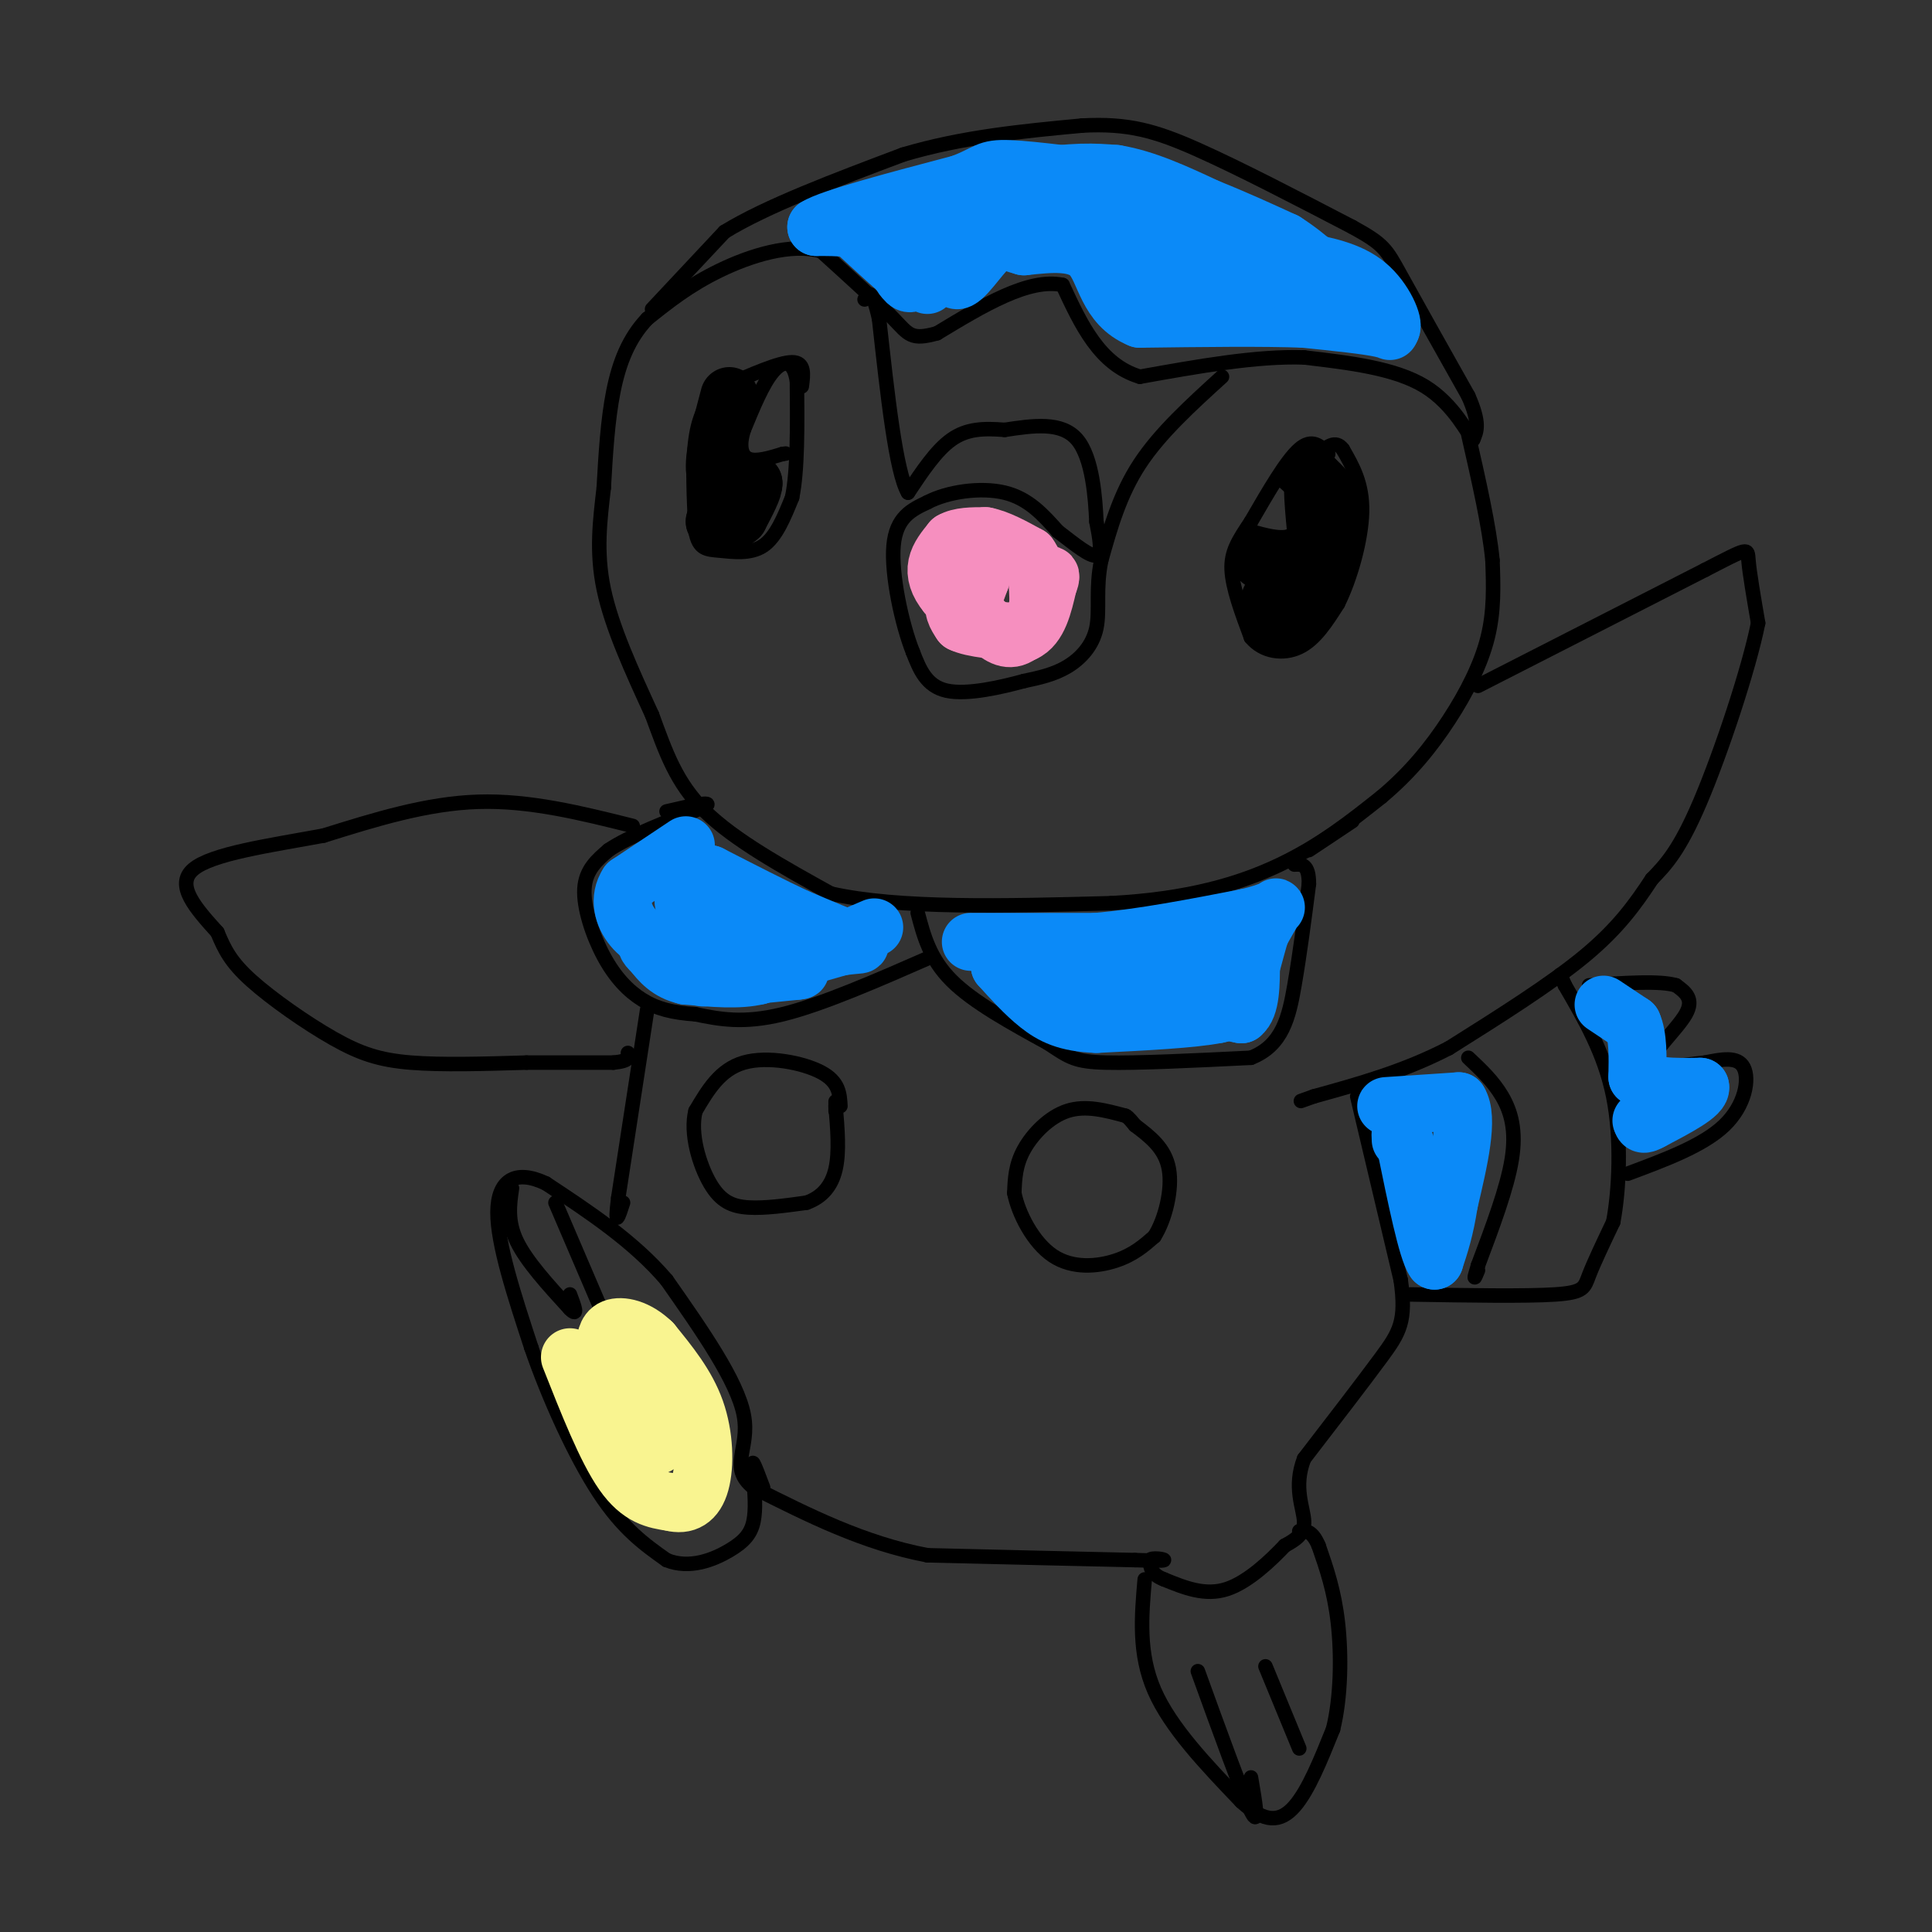 <svg viewBox='0 0 400 400' version='1.1' xmlns='http://www.w3.org/2000/svg' xmlns:xlink='http://www.w3.org/1999/xlink'><rect x="0" y="0" width="400" height="400" fill="#333333" stroke="none"/><g fill='none' stroke='#000000' stroke-width='3' stroke-linecap='round' stroke-linejoin='round'><path d='M135,64c0.000,0.000 15.000,-16.000 15,-16'/><path d='M150,48c8.667,-5.333 22.833,-10.667 37,-16'/><path d='M187,32c12.333,-3.667 24.667,-4.833 37,-6'/><path d='M224,26c9.667,-0.533 15.333,1.133 24,5c8.667,3.867 20.333,9.933 32,16'/><path d='M280,47c6.578,3.600 7.022,4.600 10,10c2.978,5.400 8.489,15.200 14,25'/><path d='M304,82c2.500,5.667 1.750,7.333 1,9'/><path d='M305,91c-0.956,-0.778 -3.844,-7.222 -10,-11c-6.156,-3.778 -15.578,-4.889 -25,-6'/><path d='M270,74c-9.833,-0.333 -21.917,1.833 -34,4'/><path d='M236,78c-8.333,-2.500 -12.167,-10.750 -16,-19'/><path d='M220,59c-7.000,-1.500 -16.500,4.250 -26,10'/><path d='M194,69c-5.378,1.511 -5.822,0.289 -9,-3c-3.178,-3.289 -9.089,-8.644 -15,-14'/><path d='M170,52c-6.333,-1.733 -14.667,0.933 -21,4c-6.333,3.067 -10.667,6.533 -15,10'/><path d='M134,66c-3.800,4.000 -5.800,9.000 -7,15c-1.200,6.000 -1.600,13.000 -2,20'/><path d='M125,101c-0.756,6.622 -1.644,13.178 0,21c1.644,7.822 5.822,16.911 10,26'/><path d='M135,148c2.844,7.733 4.956,14.067 11,20c6.044,5.933 16.022,11.467 26,17'/><path d='M172,185c14.000,3.167 36.000,2.583 58,2'/><path d='M230,187c15.867,-0.844 26.533,-3.956 35,-8c8.467,-4.044 14.733,-9.022 21,-14'/><path d='M286,165c5.952,-4.964 10.333,-10.375 14,-16c3.667,-5.625 6.619,-11.464 8,-17c1.381,-5.536 1.190,-10.768 1,-16'/><path d='M309,116c-0.667,-7.000 -2.833,-16.500 -5,-26'/><path d='M253,78c-6.417,5.833 -12.833,11.667 -17,18c-4.167,6.333 -6.083,13.167 -8,20'/><path d='M228,116c-1.214,5.821 -0.250,10.375 -1,14c-0.750,3.625 -3.214,6.321 -6,8c-2.786,1.679 -5.893,2.339 -9,3'/><path d='M212,141c-4.644,1.267 -11.756,2.933 -16,2c-4.244,-0.933 -5.622,-4.467 -7,-8'/><path d='M189,135c-2.289,-5.733 -4.511,-16.067 -4,-22c0.511,-5.933 3.756,-7.467 7,-9'/><path d='M192,104c4.156,-2.200 11.044,-3.200 16,-2c4.956,1.200 7.978,4.600 11,8'/><path d='M219,110c3.489,2.667 6.711,5.333 8,5c1.289,-0.333 0.644,-3.667 0,-7'/><path d='M227,108c-0.222,-4.778 -0.778,-13.222 -4,-17c-3.222,-3.778 -9.111,-2.889 -15,-2'/><path d='M208,89c-4.378,-0.356 -7.822,-0.244 -11,2c-3.178,2.244 -6.089,6.622 -9,11'/><path d='M188,102c-2.500,-4.167 -4.250,-20.083 -6,-36'/><path d='M182,66c-1.500,-6.667 -2.250,-5.333 -3,-4'/><path d='M166,80c0.333,-2.500 0.667,-5.000 -2,-5c-2.667,0.000 -8.333,2.500 -14,5'/><path d='M150,80c-3.511,2.378 -5.289,5.822 -6,11c-0.711,5.178 -0.356,12.089 0,19'/><path d='M144,110c0.667,3.786 2.333,3.750 5,4c2.667,0.250 6.333,0.786 9,-1c2.667,-1.786 4.333,-5.893 6,-10'/><path d='M164,103c1.167,-5.667 1.083,-14.833 1,-24'/><path d='M165,79c-0.689,-4.711 -2.911,-4.489 -5,-2c-2.089,2.489 -4.044,7.244 -6,12'/><path d='M154,89c-1.022,3.244 -0.578,5.356 1,6c1.578,0.644 4.289,-0.178 7,-1'/><path d='M162,94c1.167,-0.167 0.583,-0.083 0,0'/><path d='M275,94c-1.667,-1.667 -3.333,-3.333 -6,-1c-2.667,2.333 -6.333,8.667 -10,15'/><path d='M259,108c-2.622,3.933 -4.178,6.267 -4,10c0.178,3.733 2.089,8.867 4,14'/><path d='M259,132c2.489,3.022 6.711,3.578 10,2c3.289,-1.578 5.644,-5.289 8,-9'/><path d='M277,125c2.533,-5.044 4.867,-13.156 5,-19c0.133,-5.844 -1.933,-9.422 -4,-13'/><path d='M278,93c-1.500,-2.000 -3.250,-0.500 -5,1'/><path d='M265,99c2.833,2.500 5.667,5.000 6,7c0.333,2.000 -1.833,3.500 -4,5'/><path d='M267,111c-2.000,0.667 -5.000,-0.167 -8,-1'/><path d='M190,189c1.250,4.750 2.500,9.500 7,14c4.500,4.500 12.250,8.750 20,13'/><path d='M217,216c4.444,2.956 5.556,3.844 12,4c6.444,0.156 18.222,-0.422 30,-1'/><path d='M259,219c6.533,-2.556 7.867,-8.444 9,-15c1.133,-6.556 2.067,-13.778 3,-21'/><path d='M271,183c0.000,-4.167 -1.500,-4.083 -3,-4'/><path d='M193,198c-11.417,5.000 -22.833,10.000 -31,12c-8.167,2.000 -13.083,1.000 -18,0'/><path d='M144,210c-4.871,-0.332 -8.048,-1.161 -11,-3c-2.952,-1.839 -5.679,-4.687 -8,-9c-2.321,-4.313 -4.234,-10.089 -4,-14c0.234,-3.911 2.617,-5.955 5,-8'/><path d='M126,176c4.167,-2.833 12.083,-5.917 20,-9'/><path d='M146,167c2.000,-1.333 -3.000,-0.167 -8,1'/><path d='M131,171c-10.667,-2.667 -21.333,-5.333 -32,-5c-10.667,0.333 -21.333,3.667 -32,7'/><path d='M67,173c-11.200,2.067 -23.200,3.733 -27,7c-3.800,3.267 0.600,8.133 5,13'/><path d='M45,193c1.507,3.628 2.775,6.199 7,10c4.225,3.801 11.407,8.831 17,12c5.593,3.169 9.598,4.477 16,5c6.402,0.523 15.201,0.262 24,0'/><path d='M109,220c7.000,0.000 12.500,0.000 18,0'/><path d='M127,220c3.500,-0.333 3.250,-1.167 3,-2'/><path d='M134,209c0.000,0.000 -6.000,39.000 -6,39'/><path d='M128,248c-0.833,6.667 0.083,3.833 1,1'/><path d='M174,229c-0.133,-2.511 -0.267,-5.022 -4,-7c-3.733,-1.978 -11.067,-3.422 -16,-2c-4.933,1.422 -7.467,5.711 -10,10'/><path d='M144,230c-1.202,4.631 0.792,11.208 3,15c2.208,3.792 4.631,4.798 8,5c3.369,0.202 7.685,-0.399 12,-1'/><path d='M167,249c3.200,-1.133 5.200,-3.467 6,-7c0.800,-3.533 0.400,-8.267 0,-13'/><path d='M173,229c0.000,-2.000 0.000,-0.500 0,1'/><path d='M233,231c-4.111,-1.111 -8.222,-2.222 -12,-1c-3.778,1.222 -7.222,4.778 -9,8c-1.778,3.222 -1.889,6.111 -2,9'/><path d='M210,247c0.821,4.214 3.875,10.250 8,13c4.125,2.750 9.321,2.214 13,1c3.679,-1.214 5.839,-3.107 8,-5'/><path d='M239,256c2.222,-3.489 3.778,-9.711 3,-14c-0.778,-4.289 -3.889,-6.644 -7,-9'/><path d='M235,233c-1.500,-1.833 -1.750,-1.917 -2,-2'/><path d='M271,176c0.000,0.000 9.000,-6.000 9,-6'/><path d='M306,142c0.000,0.000 47.000,-24.000 47,-24'/><path d='M353,118c9.222,-4.756 8.778,-4.644 9,-2c0.222,2.644 1.111,7.822 2,13'/><path d='M364,129c-1.911,9.533 -7.689,26.867 -12,37c-4.311,10.133 -7.156,13.067 -10,16'/><path d='M342,182c-3.422,5.200 -6.978,10.200 -14,16c-7.022,5.800 -17.511,12.400 -28,19'/><path d='M300,217c-9.333,4.833 -18.667,7.417 -28,10'/><path d='M272,227c-4.667,1.667 -2.333,0.833 0,0'/><path d='M281,227c0.000,0.000 9.000,38.000 9,38'/><path d='M290,265c1.222,8.533 -0.222,10.867 -4,16c-3.778,5.133 -9.889,13.067 -16,21'/><path d='M270,302c-2.311,5.933 -0.089,10.267 0,13c0.089,2.733 -1.956,3.867 -4,5'/><path d='M266,320c-2.711,2.867 -7.489,7.533 -12,9c-4.511,1.467 -8.756,-0.267 -13,-2'/><path d='M241,327c-2.667,-1.000 -2.833,-2.500 -3,-4'/><path d='M238,323c0.467,-0.622 3.133,-0.178 3,0c-0.133,0.178 -3.067,0.089 -6,0'/><path d='M235,323c-8.167,-0.167 -25.583,-0.583 -43,-1'/><path d='M192,322c-13.167,-2.500 -24.583,-8.250 -36,-14'/><path d='M156,308c-5.333,-4.267 -0.667,-7.933 -2,-15c-1.333,-7.067 -8.667,-17.533 -16,-28'/><path d='M138,265c-6.833,-8.000 -15.917,-14.000 -25,-20'/><path d='M113,245c-6.422,-3.022 -9.978,-0.578 -10,6c-0.022,6.578 3.489,17.289 7,28'/><path d='M110,279c3.578,10.400 9.022,22.400 14,30c4.978,7.600 9.489,10.800 14,14'/><path d='M138,323c4.810,1.964 9.833,-0.125 13,-2c3.167,-1.875 4.476,-3.536 5,-6c0.524,-2.464 0.262,-5.732 0,-9'/><path d='M156,306c-0.089,-2.289 -0.311,-3.511 0,-3c0.311,0.511 1.156,2.756 2,5'/><path d='M237,327c-0.667,7.667 -1.333,15.333 2,23c3.333,7.667 10.667,15.333 18,23'/><path d='M257,373c4.889,4.511 8.111,4.289 11,1c2.889,-3.289 5.444,-9.644 8,-16'/><path d='M276,358c1.644,-6.667 1.756,-15.333 1,-22c-0.756,-6.667 -2.378,-11.333 -4,-16'/><path d='M273,320c-1.333,-3.167 -2.667,-3.083 -4,-3'/><path d='M106,246c-0.500,3.417 -1.000,6.833 1,11c2.000,4.167 6.500,9.083 11,14'/><path d='M118,271c1.833,1.833 0.917,-0.583 0,-3'/><path d='M115,249c0.000,0.000 9.000,21.000 9,21'/><path d='M248,346c4.583,12.667 9.167,25.333 11,29c1.833,3.667 0.917,-1.667 0,-7'/><path d='M262,345c0.000,0.000 7.000,17.000 7,17'/><path d='M292,268c12.000,0.200 24.000,0.400 30,0c6.000,-0.400 6.000,-1.400 7,-4c1.000,-2.600 3.000,-6.800 5,-11'/><path d='M334,253c1.222,-6.467 1.778,-17.133 0,-26c-1.778,-8.867 -5.889,-15.933 -10,-23'/><path d='M324,204c-1.667,-3.833 -0.833,-1.917 0,0'/><path d='M337,243c7.822,-2.911 15.644,-5.822 20,-10c4.356,-4.178 5.244,-9.622 4,-12c-1.244,-2.378 -4.622,-1.689 -8,-1'/><path d='M353,220c-4.167,0.369 -10.583,1.792 -11,0c-0.417,-1.792 5.167,-6.798 7,-10c1.833,-3.202 -0.083,-4.601 -2,-6'/><path d='M347,204c-3.333,-1.000 -10.667,-0.500 -18,0'/><path d='M304,219c2.578,2.422 5.156,4.844 7,8c1.844,3.156 2.956,7.044 2,13c-0.956,5.956 -3.978,13.978 -7,22'/><path d='M306,262c-1.167,3.833 -0.583,2.417 0,1'/></g>
<g fill='none' stroke='#000000' stroke-width='12' stroke-linecap='round' stroke-linejoin='round'><path d='M261,116c3.333,1.500 6.667,3.000 9,2c2.333,-1.000 3.667,-4.500 5,-8'/><path d='M275,110c1.178,-2.356 1.622,-4.244 1,-6c-0.622,-1.756 -2.311,-3.378 -4,-5'/><path d='M272,99c-0.500,1.833 0.250,8.917 1,16'/><path d='M273,115c-0.244,4.800 -1.356,8.800 -3,11c-1.644,2.200 -3.822,2.600 -6,3'/><path d='M264,129c-1.167,-0.333 -1.083,-2.667 -1,-5'/><path d='M151,82c-1.583,5.917 -3.167,11.833 -3,15c0.167,3.167 2.083,3.583 4,4'/><path d='M152,101c1.333,0.500 2.667,-0.250 4,-1'/><path d='M156,100c0.167,1.000 -1.417,4.000 -3,7'/><path d='M153,107c-1.333,1.333 -3.167,1.167 -5,1'/><path d='M148,108c-0.333,-0.167 1.333,-1.083 3,-2'/></g>
<g fill='none' stroke='#F68FBF' stroke-width='12' stroke-linecap='round' stroke-linejoin='round'><path d='M204,130c0.000,0.000 -8.000,-7.000 -8,-7'/><path d='M196,123c-1.822,-2.200 -2.378,-4.200 -2,-6c0.378,-1.800 1.689,-3.400 3,-5'/><path d='M197,112c1.667,-1.000 4.333,-1.000 7,-1'/><path d='M204,111c2.667,0.500 5.833,2.250 9,4'/><path d='M213,115c1.833,2.333 1.917,6.167 2,10'/><path d='M215,125c-0.533,3.244 -2.867,6.356 -5,7c-2.133,0.644 -4.067,-1.178 -6,-3'/><path d='M204,129c-1.689,-0.600 -2.911,-0.600 -3,-2c-0.089,-1.400 0.956,-4.200 2,-7'/><path d='M203,120c-0.844,-0.422 -3.956,2.022 -5,4c-1.044,1.978 -0.022,3.489 1,5'/><path d='M199,129c2.333,1.167 7.667,1.583 13,2'/><path d='M212,131c3.000,-1.333 4.000,-5.667 5,-10'/><path d='M217,121c0.833,-2.000 0.417,-2.000 0,-2'/></g>
<g fill='none' stroke='#0B8AF8' stroke-width='12' stroke-linecap='round' stroke-linejoin='round'><path d='M142,175c0.000,0.000 -12.000,8.000 -12,8'/><path d='M130,183c-2.000,3.022 -1.000,6.578 1,9c2.000,2.422 5.000,3.711 8,5'/><path d='M139,197c4.000,1.333 10.000,2.167 16,3'/><path d='M155,200c5.833,-0.167 12.417,-2.083 19,-4'/><path d='M174,196c4.156,-0.622 5.044,-0.178 3,-1c-2.044,-0.822 -7.022,-2.911 -12,-5'/><path d='M165,190c-5.000,-2.333 -11.500,-5.667 -18,-9'/><path d='M147,181c-4.444,0.111 -6.556,4.889 -5,7c1.556,2.111 6.778,1.556 12,1'/><path d='M154,189c2.500,0.167 2.750,0.083 3,0'/><path d='M201,195c0.000,0.000 26.000,0.000 26,0'/><path d='M227,195c9.500,-0.833 20.250,-2.917 31,-5'/><path d='M258,190c6.289,-1.444 6.511,-2.556 6,-2c-0.511,0.556 -1.756,2.778 -3,5'/><path d='M261,193c-1.133,3.489 -2.467,9.711 -4,13c-1.533,3.289 -3.267,3.644 -5,4'/><path d='M252,210c-5.000,1.000 -15.000,1.500 -25,2'/><path d='M227,212c-6.200,-0.222 -9.200,-1.778 -12,-4c-2.800,-2.222 -5.400,-5.111 -8,-8'/><path d='M207,200c5.000,-1.000 21.500,0.500 38,2'/><path d='M245,202c7.556,0.400 7.444,0.400 3,1c-4.444,0.600 -13.222,1.800 -22,3'/><path d='M226,206c-5.833,-0.500 -9.417,-3.250 -13,-6'/><path d='M213,200c-2.167,-1.000 -1.083,-0.500 0,0'/><path d='M166,196c0.000,0.000 -9.000,6.000 -9,6'/><path d='M157,202c-4.000,1.000 -9.500,0.500 -15,0'/><path d='M142,202c-3.667,-0.833 -5.333,-2.917 -7,-5'/><path d='M135,197c-1.333,-1.167 -1.167,-1.583 -1,-2'/><path d='M134,195c0.000,-0.333 0.500,-0.167 1,0'/><path d='M155,202c0.000,0.000 10.000,-1.000 10,-1'/><path d='M165,201c1.500,-0.167 0.250,-0.083 -1,0'/><path d='M247,208c0.000,0.000 10.000,2.000 10,2'/><path d='M257,210c2.000,-1.500 2.000,-6.250 2,-11'/><path d='M287,229c0.000,0.000 15.000,-1.000 15,-1'/><path d='M302,228c2.167,3.333 0.083,12.167 -2,21'/><path d='M300,249c-0.833,5.500 -1.917,8.750 -3,12'/><path d='M297,261c-1.500,-2.000 -3.750,-13.000 -6,-24'/><path d='M291,237c-1.167,-4.167 -1.083,-2.583 -1,-1'/><path d='M332,208c0.000,0.000 6.000,4.000 6,4'/><path d='M338,212c1.167,2.500 1.083,6.750 1,11'/><path d='M339,223c2.333,2.167 7.667,2.083 13,2'/><path d='M352,225c0.500,1.500 -4.750,4.250 -10,7'/><path d='M342,232c-2.000,1.167 -2.000,0.583 -2,0'/><path d='M340,232c-0.333,0.000 -0.167,0.000 0,0'/><path d='M192,59c-3.083,-4.000 -6.167,-8.000 -10,-10c-3.833,-2.000 -8.417,-2.000 -13,-2'/><path d='M169,47c2.833,-1.833 16.417,-5.417 30,-9'/><path d='M199,38c5.733,-2.200 5.067,-3.200 10,-3c4.933,0.200 15.467,1.600 26,3'/><path d='M235,38c8.000,2.167 15.000,6.083 22,10'/><path d='M257,48c8.000,4.667 17.000,11.333 26,18'/><path d='M283,66c5.422,3.333 5.978,2.667 3,2c-2.978,-0.667 -9.489,-1.333 -16,-2'/><path d='M270,66c-8.333,-0.333 -21.167,-0.167 -34,0'/><path d='M236,66c-6.889,-2.800 -7.111,-9.800 -10,-13c-2.889,-3.200 -8.444,-2.600 -14,-2'/><path d='M212,51c-3.333,-0.881 -4.667,-2.083 -7,0c-2.333,2.083 -5.667,7.452 -7,7c-1.333,-0.452 -0.667,-6.726 0,-13'/><path d='M198,45c4.578,-2.200 16.022,-1.200 25,1c8.978,2.200 15.489,5.600 22,9'/><path d='M245,55c5.714,2.857 9.000,5.500 8,4c-1.000,-1.500 -6.286,-7.143 -12,-10c-5.714,-2.857 -11.857,-2.929 -18,-3'/><path d='M223,46c-6.798,-0.214 -14.792,0.750 -12,0c2.792,-0.750 16.369,-3.214 23,-3c6.631,0.214 6.315,3.107 6,6'/><path d='M240,49c4.115,1.774 11.402,3.207 16,5c4.598,1.793 6.507,3.944 4,5c-2.507,1.056 -9.431,1.016 -14,0c-4.569,-1.016 -6.785,-3.008 -9,-5'/><path d='M237,54c-1.444,-3.089 -0.556,-8.311 -8,-10c-7.444,-1.689 -23.222,0.156 -39,2'/><path d='M190,46c-6.667,2.333 -3.833,7.167 -1,12'/><path d='M189,58c-0.667,1.667 -1.833,-0.167 -3,-2'/><path d='M186,56c-2.333,-2.000 -6.667,-6.000 -11,-10'/><path d='M175,46c4.500,-3.167 21.250,-6.083 38,-9'/><path d='M213,37c9.333,-1.667 13.667,-1.333 18,-1'/><path d='M231,36c6.167,1.000 12.583,4.000 19,7'/><path d='M250,43c5.833,2.333 10.917,4.667 16,7'/><path d='M266,50c5.000,3.167 9.500,7.583 14,12'/><path d='M280,62c3.667,3.000 5.833,4.500 8,6'/><path d='M288,68c0.756,-0.844 -1.356,-5.956 -5,-9c-3.644,-3.044 -8.822,-4.022 -14,-5'/><path d='M269,54c-2.833,-0.833 -2.917,-0.417 -3,0'/><path d='M181,192c0.000,0.000 -14.000,6.000 -14,6'/><path d='M167,198c-5.500,1.667 -12.250,2.833 -19,4'/><path d='M148,202c-3.500,0.667 -2.750,0.333 -2,0'/></g>
<g fill='none' stroke='#F9F490' stroke-width='12' stroke-linecap='round' stroke-linejoin='round'><path d='M118,281c3.750,9.500 7.500,19.000 11,24c3.500,5.000 6.750,5.500 10,6'/><path d='M139,311c2.857,0.750 5.000,-0.375 6,-4c1.000,-3.625 0.857,-9.750 -1,-15c-1.857,-5.250 -5.429,-9.625 -9,-14'/><path d='M135,278c-3.115,-3.043 -6.402,-3.651 -8,-3c-1.598,0.651 -1.507,2.560 -2,4c-0.493,1.440 -1.569,2.411 0,5c1.569,2.589 5.785,6.794 10,11'/><path d='M135,295c1.714,3.012 1.000,5.042 1,4c0.000,-1.042 0.714,-5.155 0,-8c-0.714,-2.845 -2.857,-4.423 -5,-6'/><path d='M131,285c-1.167,-1.500 -1.583,-2.250 -2,-3'/></g>
</svg>